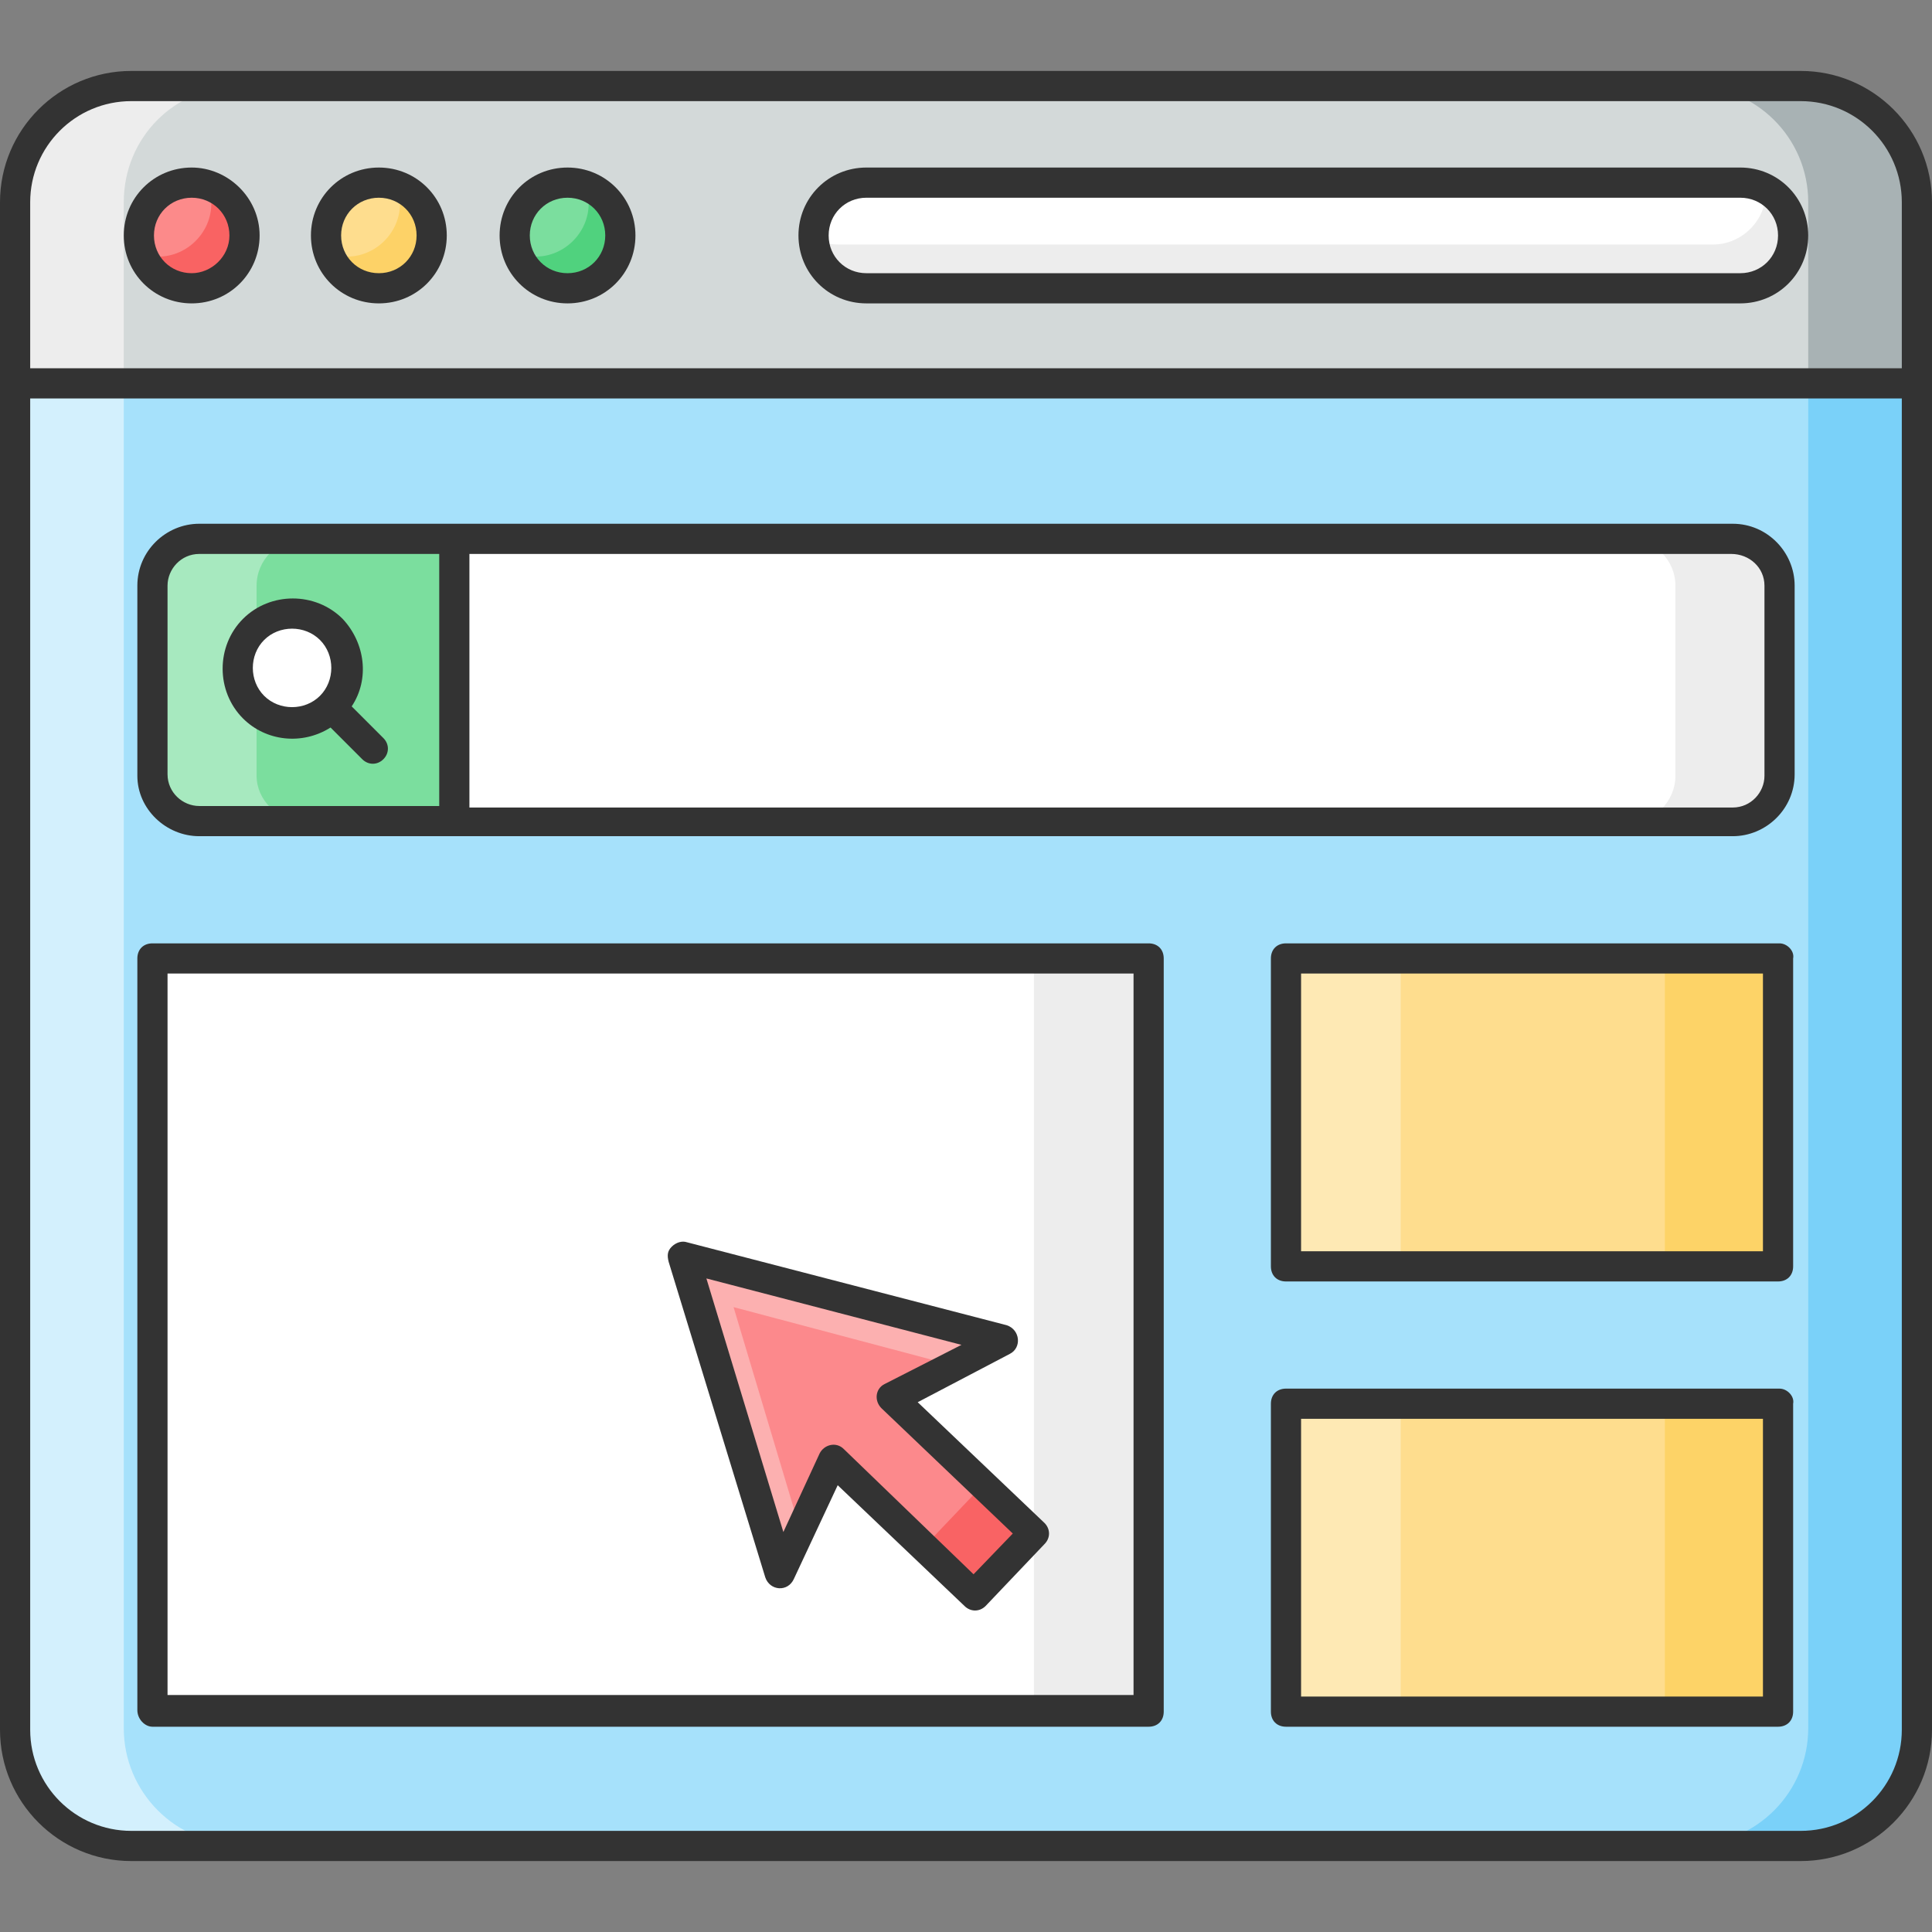 <svg id="_x30_6_Website_1_" enable-background="new 0 0 128 128" height="512" viewBox="0 0 128 128" width="512" xmlns="http://www.w3.org/2000/svg"><rect x="0" y="0" width="128" height="128" fill="#808080" stroke="none"/><g id="_x30_6_Website"><g><g><g><g><g><g><g><g><path d="m1 25.4v89.1c0 4.3 3.4 7.7 7.7 7.7h110.6c4.2 0 7.7-3.5 7.7-7.7v-89.1z" fill="#a6e1fb"/></g></g><g><g><path d="m10.1 63.5h66v49.8h-66z" fill="#fff"/></g></g><g><g><path d="m68.5 63.6h7.6v49.8h-7.6z" fill="#ededed"/></g></g><g><g><path d="m117.9 38.8v12.6c0 1.7-1.4 3.1-3.1 3.1h-101.6c-1.7 0-3.1-1.4-3.1-3.1v-12.6c0-1.7 1.4-3.1 3.1-3.1h101.6c1.7 0 3.1 1.4 3.1 3.1z" fill="#fff"/></g></g><g><g><path d="m30.1 35.7h-16.9c-1.7 0-3.1 1.4-3.1 3.1v12.6c0 1.7 1.4 3.1 3.1 3.1h16.9z" fill="#7bde9e"/></g></g><g><g><path d="m20.1 54.4h-6.9c-1.7 0-3.1-1.4-3.1-3.1v-12.5c0-1.7 1.4-3.1 3.1-3.1h6.9c-1.7 0-3.1 1.4-3.1 3.1v12.6c0 1.6 1.4 3 3.1 3z" fill="#a7e9bf"/></g></g><g><g><path d="m117.9 38.8v12.6c0 1.7-1.4 3.1-3.1 3.1h-6.9c1.7 0 3.1-1.4 3.1-3.1v-12.6c0-1.7-1.4-3.1-3.1-3.1h6.9c1.7 0 3.1 1.4 3.1 3.1z" fill="#ededed"/></g></g><g><g><path d="m127 25.4v89.1c0 4.3-3.4 7.7-7.7 7.7h-7.2c4.3 0 7.7-3.5 7.7-7.7v-89.1z" fill="#7ad1f9"/></g></g><g><g><path d="m1 25.4v89.1c0 4.3 3.4 7.7 7.7 7.7h7.2c-4.3 0-7.7-3.5-7.7-7.7v-89.1z" fill="#d3f0fd"/></g></g><g><g><path d="m127 25.4v-12c0-4.3-3.5-7.7-7.7-7.7h-110.6c-4.2 0-7.7 3.5-7.7 7.7v12z" fill="#d3d9d9"/></g></g><g><g><path d="m15.9 5.7c-4.3 0-7.7 3.4-7.7 7.7v12h-7.2v-12c0-4.3 3.4-7.7 7.7-7.7z" fill="#ededed"/></g></g><g><g><path d="m127 13.4v12h-7.2v-12c0-4.3-3.5-7.7-7.7-7.7h7.2c4.3 0 7.7 3.5 7.7 7.7z" fill="#a8b2b4"/></g></g><g><g><g><g><circle cx="12.7" cy="15.6" fill="#fc8a8a" r="3.5"/></g></g><g><g><circle cx="25.1" cy="15.6" fill="#fedd8e" r="3.5"/></g></g><g><g><circle cx="37.6" cy="15.6" fill="#7bde9e" r="3.5"/></g></g></g><g><g><g><path d="m16.1 15.6c0 1.9-1.6 3.5-3.5 3.5-1.5 0-2.8-1-3.3-2.3.4.1.8.2 1.2.2 1.9 0 3.5-1.6 3.5-3.5 0-.4-.1-.8-.2-1.2 1.4.5 2.3 1.8 2.3 3.3z" fill="#f96363"/></g></g><g><g><path d="m28.6 15.6c0 1.9-1.6 3.5-3.5 3.5-1.5 0-2.8-1-3.3-2.3.4.1.8.2 1.2.2 1.9 0 3.5-1.6 3.5-3.5 0-.4-.1-.8-.2-1.2 1.3.5 2.3 1.8 2.3 3.3z" fill="#fdd267"/></g></g><g><g><path d="m41.1 15.6c0 1.9-1.6 3.5-3.5 3.5-1.5 0-2.8-1-3.3-2.3.4.1.8.2 1.2.2 1.9 0 3.5-1.6 3.5-3.5 0-.4-.1-.8-.2-1.2 1.3.5 2.3 1.8 2.3 3.3z" fill="#50d27e"/></g></g></g><g><g><g><path d="m118.8 15.6c0 1.9-1.6 3.5-3.5 3.5h-57.9c-1.9 0-3.5-1.6-3.5-3.5s1.6-3.5 3.5-3.5h57.9c2 0 3.5 1.5 3.5 3.5z" fill="#fff"/></g></g></g><g><g><g><path d="m118.8 15.6c0 1.9-1.6 3.5-3.5 3.5h-57.9c-1.9 0-3.4-1.5-3.5-3.3.5.3 1.1.4 1.7.4h57.9c1.9 0 3.5-1.6 3.5-3.5v-.1c1.1.5 1.8 1.6 1.8 3z" fill="#ededed"/></g></g></g></g></g></g></g><g><g><path d="m21.9 41.7c1.4 1.4 1.4 3.7 0 5.2-1.4 1.4-3.7 1.4-5.2 0-1.4-1.4-1.4-3.7 0-5.2 1.5-1.4 3.8-1.4 5.2 0z" fill="#fff"/></g></g></g><g><g><path d="m68.5 101.7-3.9 4.1-9.4-9.1-3.6 7.5-6.3-20.9 21.1 5.5-7.3 3.9z" fill="#fc898c"/></g></g><g><g><path d="m68.5 101.7-3.9 4.1-3.4-3.3 3.9-4.1z" fill="#f96364"/></g></g><g><g><path d="m63.3 90.5-14.7-3.9 4.4 14.7-1.4 2.9-6.3-20.9 21.1 5.5z" fill="#fcb0b0"/></g></g></g><g><g><g><path d="m85.2 63.5h32.6v20.4h-32.6z" fill="#fedd8e"/></g></g><g><g><path d="m110.3 63.5h7.6v20.4h-7.6z" fill="#fdd367"/></g></g><g><g><path d="m85.2 63.5h7.6v20.4h-7.6z" fill="#fee9b4"/></g></g></g><g><g><g><path d="m85.2 93h32.6v20.4h-32.6z" fill="#fedd8e"/></g></g><g><g><path d="m110.3 93h7.6v20.4h-7.6z" fill="#fdd367"/></g></g><g><g><path d="m85.2 93h7.6v20.4h-7.6z" fill="#fee9b4"/></g></g><g fill="#333"><path d="m10.1 114.4h66c.6 0 1-.4 1-1v-49.9c0-.6-.4-1-1-1h-66c-.6 0-1 .4-1 1v49.8c0 .6.5 1.1 1 1.1zm1-49.9h64v47.8h-64z"/><path d="m115.3 11.1h-57.9c-2.5 0-4.5 2-4.5 4.5s2 4.5 4.5 4.5h57.9c2.5 0 4.5-2 4.5-4.5s-2-4.5-4.5-4.5zm0 7h-57.9c-1.4 0-2.5-1.1-2.5-2.5s1.1-2.5 2.5-2.5h57.9c1.4 0 2.5 1.1 2.5 2.5s-1.1 2.5-2.5 2.5z"/><path d="m12.7 11.1c-2.5 0-4.5 2-4.5 4.5s2 4.5 4.5 4.5 4.5-2 4.5-4.5-2.1-4.5-4.5-4.5zm0 7c-1.4 0-2.5-1.1-2.5-2.5s1.1-2.5 2.5-2.5 2.5 1.1 2.5 2.5-1.2 2.5-2.5 2.5z"/><path d="m25.1 11.1c-2.5 0-4.5 2-4.5 4.5s2 4.5 4.5 4.5 4.5-2 4.5-4.5-2-4.5-4.5-4.5zm0 7c-1.4 0-2.5-1.1-2.5-2.5s1.1-2.5 2.5-2.5 2.5 1.1 2.5 2.5-1.1 2.5-2.5 2.5z"/><path d="m37.6 11.1c-2.5 0-4.5 2-4.5 4.5s2 4.5 4.5 4.5 4.5-2 4.5-4.5-2-4.5-4.5-4.5zm0 7c-1.4 0-2.5-1.1-2.5-2.5s1.1-2.5 2.5-2.5 2.5 1.1 2.5 2.5-1.1 2.5-2.5 2.5z"/><path d="m128 13.4c0-4.8-3.9-8.7-8.7-8.7h-110.6c-4.8 0-8.7 3.9-8.7 8.7v101.2c0 4.8 3.9 8.7 8.7 8.7h110.6c4.8 0 8.7-3.9 8.7-8.7 0-4.9 0 3 0-101.2zm-126 0c0-3.7 3-6.7 6.7-6.7h110.6c3.7 0 6.7 3 6.7 6.7v11h-124zm124 101.2c0 3.7-3 6.7-6.7 6.7h-110.6c-3.7 0-6.7-3-6.7-6.7v-88.2h124z"/><path d="m13.2 55.4h101.6c2.2 0 4.1-1.8 4.1-4.1v-12.5c0-2.2-1.8-4.1-4.1-4.1h-101.6c-2.2 0-4.1 1.8-4.1 4.1v12.6c0 2.2 1.9 4 4.1 4zm103.7-16.6v12.6c0 1.1-.9 2.1-2.1 2.1h-83.7v-16.8h83.6c1.2 0 2.2.9 2.2 2.1zm-105.8 0c0-1.1.9-2.1 2.1-2.1h15.9v16.7h-15.9c-1.1 0-2.1-.9-2.1-2.1z"/><path d="m21.9 48.2 2.1 2.1c.4.4 1 .4 1.4 0s.4-1 0-1.4l-2.1-2.1c1.2-1.8.9-4.2-.6-5.8-1.8-1.8-4.8-1.8-6.6 0s-1.8 4.8 0 6.6c1.5 1.5 3.9 1.8 5.8.6zm-4.4-5.8c1-1 2.7-1 3.7 0s1 2.7 0 3.7-2.7 1-3.7 0-1-2.7 0-3.7z"/><path d="m60.8 92.9 6.1-3.2c.8-.4.7-1.6-.2-1.9l-21.2-5.5c-.3-.1-.7 0-1 .3s-.3.6-.2 1l6.4 20.9c.3.9 1.5 1 1.9.1l2.9-6.2 8.4 8c.4.4 1 .4 1.4 0l3.9-4.1c.4-.4.4-1 0-1.4zm3.7 11.4-8.6-8.3c-.5-.5-1.3-.3-1.6.3l-2.4 5.2-5.1-16.8 16.9 4.4-5.1 2.6c-.6.3-.7 1.1-.2 1.6l8.7 8.3z"/><path d="m117.9 62.5h-32.7c-.6 0-1 .4-1 1v20.4c0 .6.4 1 1 1h32.6c.6 0 1-.4 1-1v-20.4c.1-.5-.4-1-.9-1zm-1 20.4h-30.7v-18.4h30.6v18.4z"/><path d="m117.9 92h-32.7c-.6 0-1 .4-1 1v20.4c0 .6.4 1 1 1h32.6c.6 0 1-.4 1-1v-20.4c.1-.5-.4-1-.9-1zm-1 20.4h-30.7v-18.4h30.6v18.4z"/></g></g></g></g></svg>